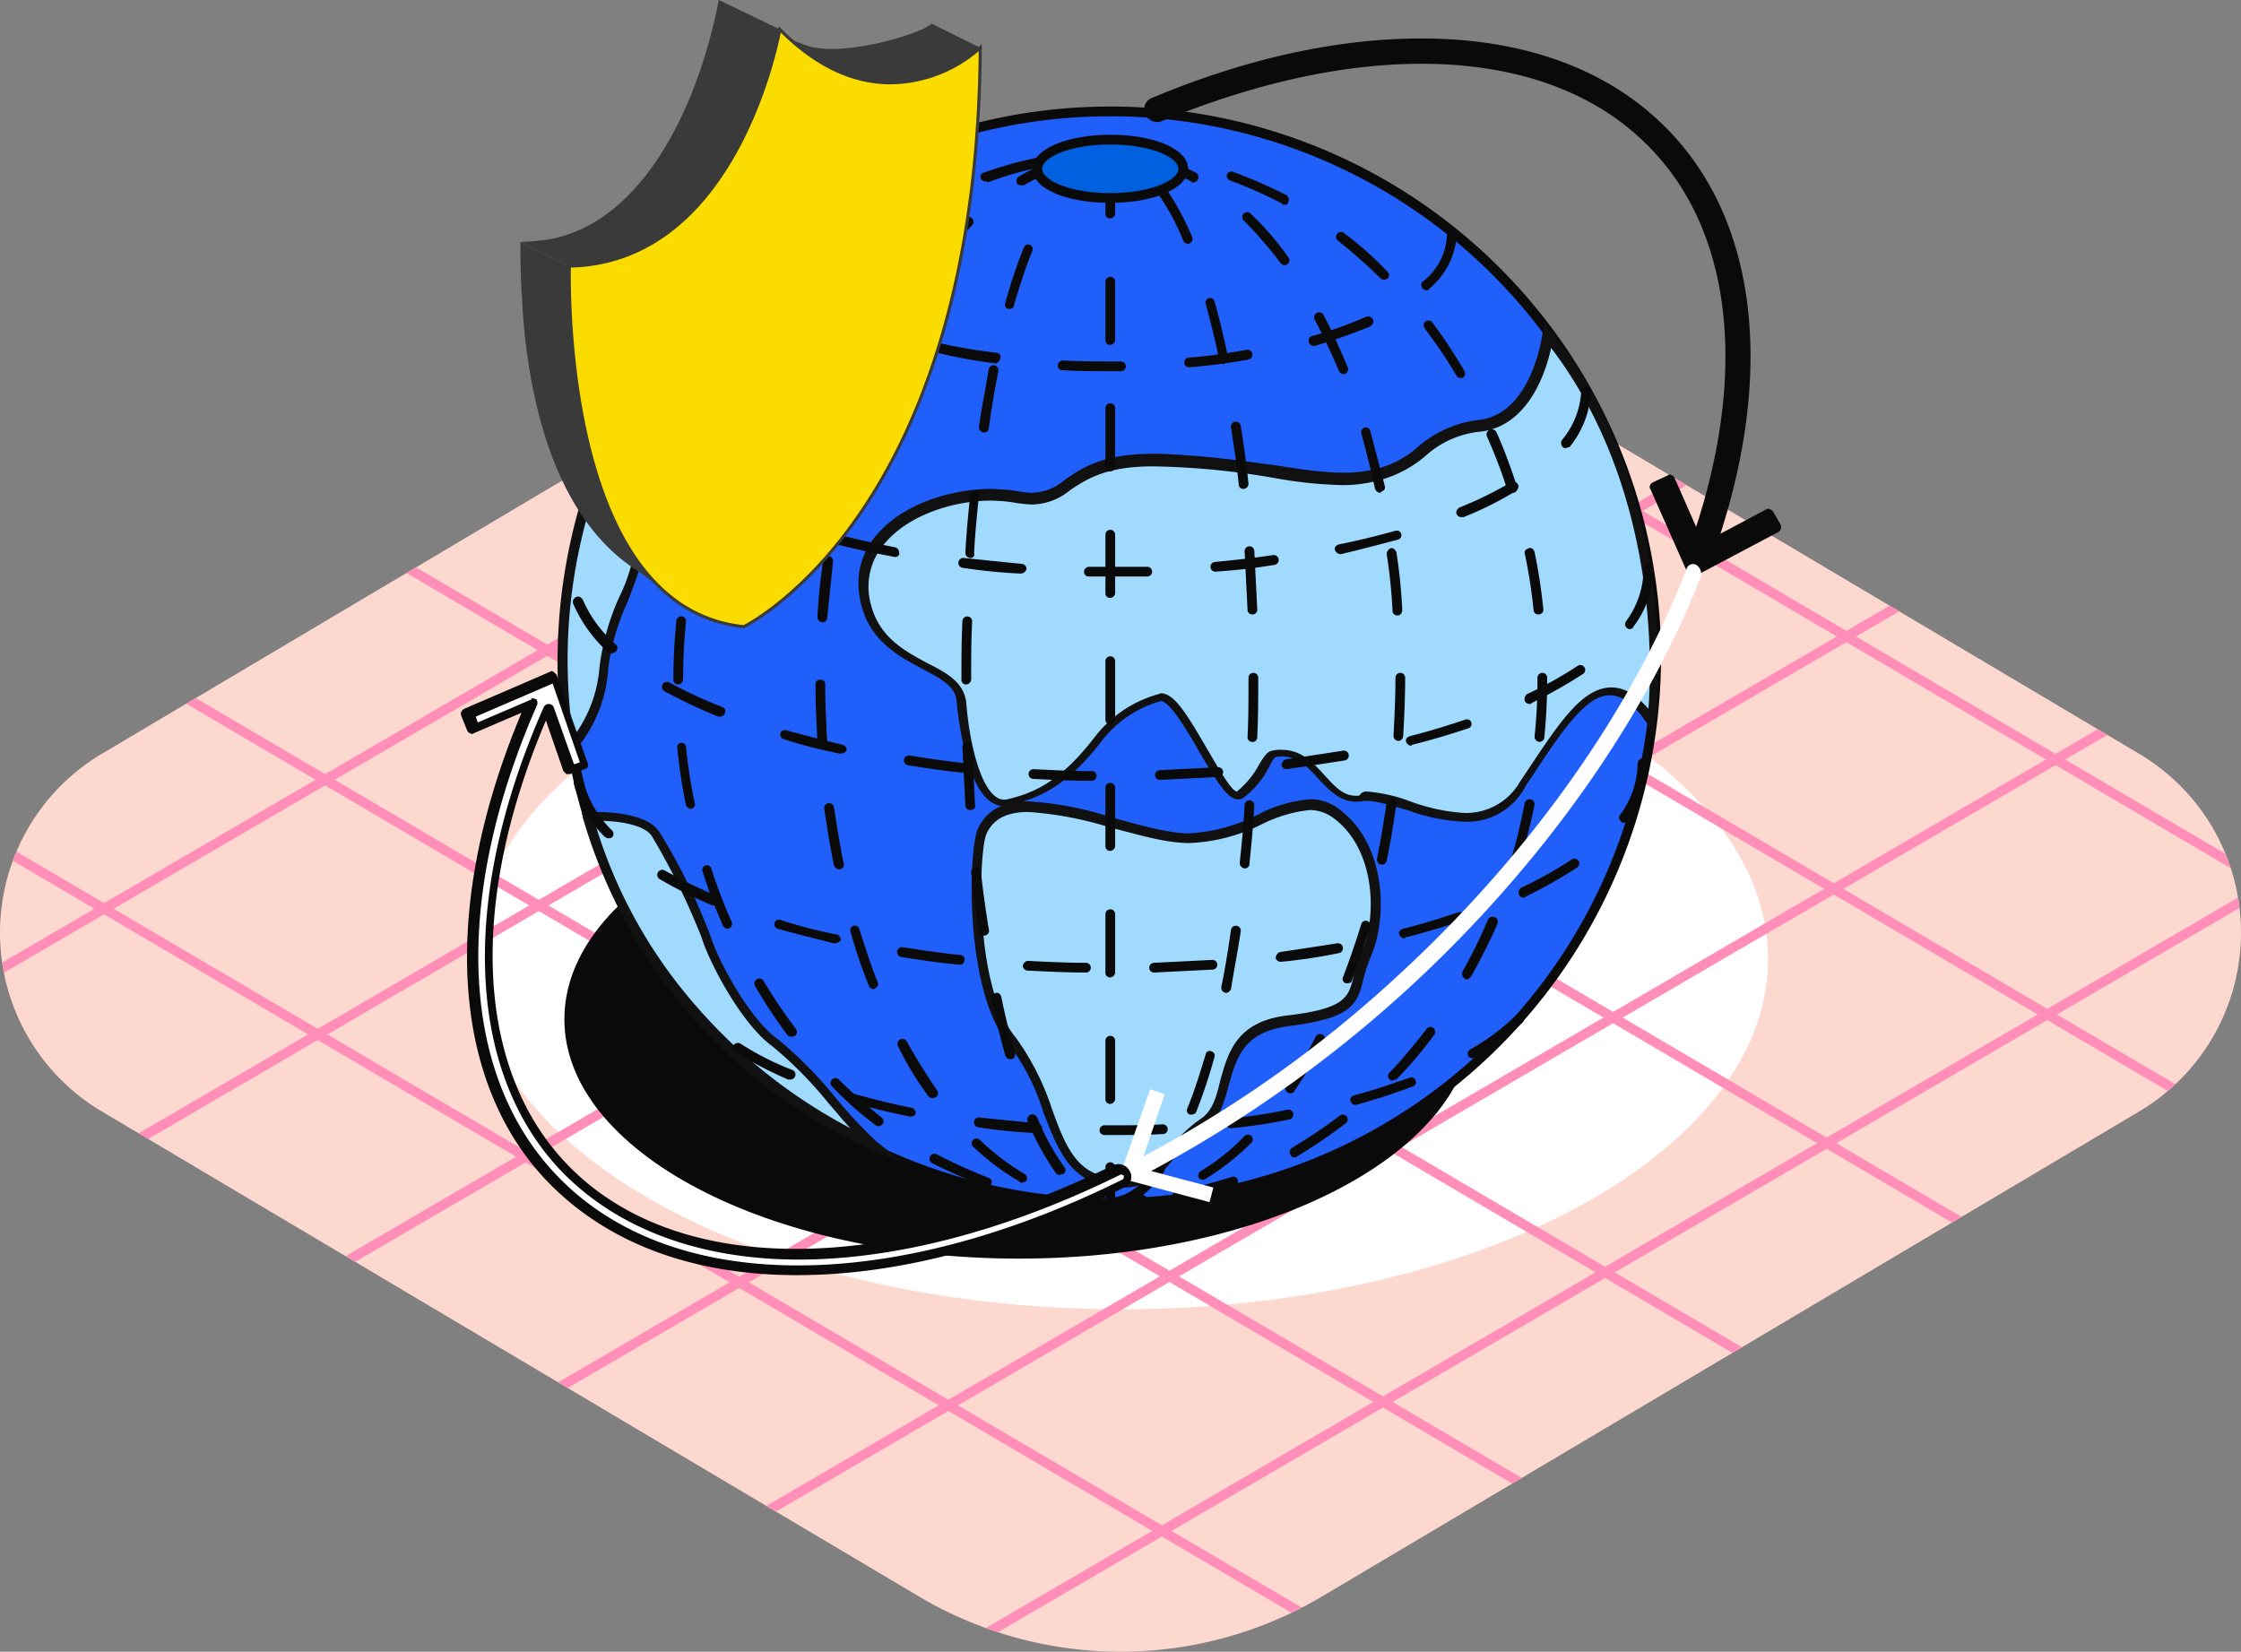 <svg xmlns="http://www.w3.org/2000/svg" xmlns:xlink="http://www.w3.org/1999/xlink" width="214.179" height="157.866" viewBox="0 0 214.179 157.866"><rect x="0" y="0" width="214.179" height="157.866" fill="#808080" stroke="none"/><defs><clipPath id="a"><path d="M693.692,709.553l-78.027-46.314a19.876,19.876,0,0,1,0-34.224L693.692,582.7a37.776,37.776,0,0,1,38.595,0l78.027,46.314a19.876,19.876,0,0,1,0,34.224l-78.027,46.314A37.776,37.776,0,0,1,693.692,709.553Z" transform="translate(-605.9 -577.4)"/></clipPath></defs><g transform="translate(7107.725 -22073.221)"><g transform="translate(-7107.725 22076.893)"><g transform="translate(0 0)"><g transform="translate(0 16.74)"><path d="M693.692,709.553l-78.027-46.314a19.876,19.876,0,0,1,0-34.224L693.692,582.7a37.776,37.776,0,0,1,38.595,0l78.027,46.314a19.876,19.876,0,0,1,0,34.224l-78.027,46.314A37.776,37.776,0,0,1,693.692,709.553Z" transform="translate(-605.9 -577.4)" fill="#fdd8cf"/><g transform="translate(45.291 37.758)"><path d="M778.29,651.48c0,18.507-27.714,33.48-61.845,33.48S654.6,669.987,654.6,651.48,682.314,618,716.445,618,778.29,633.066,778.29,651.48Z" transform="translate(-654.6 -618)" fill="#fff"/></g><g clip-path="url(#a)"><g transform="translate(-22.297 -48.228)"><rect width="217.248" height="0.93" transform="matrix(0.864, -0.504, 0.504, 0.864, 0, 109.515)" fill="#ff8fb8"/></g><g transform="translate(-33.997 -65.297)"><rect width="217.248" height="0.93" transform="matrix(0.863, -0.505, 0.505, 0.863, 0, 109.667)" fill="#ff8fb8"/></g><g transform="translate(-1.392 -13.092)"><rect width="217.248" height="0.93" transform="matrix(0.864, -0.504, 0.504, 0.864, 0, 109.536)" fill="#ff8fb8"/></g><g transform="translate(-13.246 -30.083)"><rect width="217.248" height="0.93" transform="matrix(0.864, -0.504, 0.504, 0.864, 0, 109.515)" fill="#ff8fb8"/></g><g transform="translate(19.372 22.007)"><rect width="217.248" height="0.93" transform="matrix(0.864, -0.504, 0.504, 0.864, 0, 109.515)" fill="#ff8fb8"/></g><g transform="translate(7.567 4.984)"><rect width="217.248" height="0.93" transform="matrix(0.864, -0.504, 0.504, 0.864, 0, 109.515)" fill="#ff8fb8"/></g><g transform="translate(40.23 57.165)"><rect width="217.248" height="0.93" transform="matrix(0.864, -0.504, 0.504, 0.864, 0, 109.515)" fill="#ff8fb8"/></g><g transform="translate(28.425 40.142)"><rect width="217.248" height="0.93" transform="matrix(0.864, -0.504, 0.504, 0.864, 0, 109.515)" fill="#ff8fb8"/></g><g transform="translate(57.498 84.8)"><rect width="191.208" height="0.93" transform="translate(0 96.388) rotate(-30.27)" fill="#ff8fb8"/></g><g transform="translate(-21.345 72.528)"><rect width="0.93" height="191.208" transform="matrix(0.507, -0.862, 0.862, 0.507, 0, 0.802)" fill="#ff8fb8"/></g><g transform="translate(-4.972 57.409)"><rect width="0.93" height="191.208" transform="matrix(0.507, -0.862, 0.862, 0.507, 0, 0.802)" fill="#ff8fb8"/></g><g transform="translate(11.4 42.283)"><rect width="0.93" height="191.208" transform="matrix(0.507, -0.862, 0.862, 0.507, 0, 0.802)" fill="#ff8fb8"/></g><g transform="translate(16.032 20.135)"><rect width="0.93" height="204.879" transform="matrix(0.507, -0.862, 0.862, 0.507, 0, 0.802)" fill="#ff8fb8"/></g><g transform="translate(22.183 -1.047)"><rect width="0.93" height="216.783" transform="matrix(0.507, -0.862, 0.862, 0.507, 0, 0.802)" fill="#ff8fb8"/></g><g transform="translate(26.514 -23.201)"><rect width="0.93" height="230.733" transform="matrix(0.507, -0.862, 0.862, 0.507, 0, 0.802)" fill="#ff8fb8"/></g><g transform="translate(76.99 -18.346)"><rect width="0.93" height="191.208" transform="matrix(0.507, -0.862, 0.862, 0.507, 0, 0.802)" fill="#ff8fb8"/></g><g transform="translate(91.723 -33.028)"><rect width="0.93" height="191.208" transform="matrix(0.507, -0.862, 0.862, 0.507, 0, 0.802)" fill="#ff8fb8"/></g></g></g><g transform="translate(44.047)"><g transform="translate(9.893 70.866)"><path d="M664.4,658.513c0,12.369,19.251,22.413,42.966,22.413s42.966-10.044,42.966-22.413S731.081,636.1,707.366,636.1,664.4,646.144,664.4,658.513Z" transform="translate(-663.935 -635.635)" fill="#0a0a0a"/><path d="M707.331,681.356c-23.9,0-43.431-10.23-43.431-22.878S683.337,635.6,707.331,635.6c23.9,0,43.431,10.23,43.431,22.878C750.669,671.126,731.232,681.356,707.331,681.356Zm0-44.826c-23.436,0-42.5,9.858-42.5,21.948s19.065,21.948,42.5,21.948,42.5-9.858,42.5-21.948C749.739,646.388,730.674,636.53,707.331,636.53Z" transform="translate(-663.9 -635.6)" fill="#0a0a0a"/></g><g transform="translate(9.212 6.51)"><g transform="translate(0.216)"><path d="M768.146,619.073A52.173,52.173,0,1,1,715.973,566.9,52.153,52.153,0,0,1,768.146,619.073Z" transform="translate(-663.428 -566.435)" fill="#215ffb"/><path d="M716.038,671.676a52.638,52.638,0,1,1,52.638-52.638A52.709,52.709,0,0,1,716.038,671.676Zm0-104.346a51.708,51.708,0,1,0,51.708,51.708A51.776,51.776,0,0,0,716.038,567.33Z" transform="translate(-663.4 -566.4)" fill="#0a0a0a"/></g><g transform="translate(28.791 20.646)"><path d="M760.181,589.9s-1.023,8-6.51,8.556c-5.394.651-5.394,3.813-10.509,4.836-5.115.93-9.951-1.3-19.809-1.581-9.951-.279-8.463,4.65-14.043,3.534s-15.345,2.232-14.415,9.3,8.928,6.417,9.3,10.23c.279,3.813,1.581,10.23,4.464,9.579s5.394-1.953,8.649-6.045a11.665,11.665,0,0,1,5.766-3.906c2.139-.651,6.138,10.23,7.626,9.3,1.767-1.116,2.6-3.72,3.255-3.906,4.185-.837,4.929,4.836,8.277,4.278,3.813-.651,11.16,5.394,15.717-1.3,4.464-6.7,7.719-12.369,12.183-5.952C770.039,626.728,772.829,605.71,760.181,589.9Z" transform="translate(-694.175 -588.691)" fill="#a0dbff"/><path d="M752.041,636.309a18.006,18.006,0,0,1-5.487-1.116c-1.674-.465-3.255-1.023-4.371-.837-1.767.279-2.976-.93-4.092-2.139-1.023-1.116-1.953-2.139-3.441-2.139a2.046,2.046,0,0,0-.744.093,5.912,5.912,0,0,0-.558.93,8.276,8.276,0,0,1-2.511,2.976.7.7,0,0,1-.465.093c-.93,0-1.953-1.581-3.627-4.464-1.116-1.953-2.883-4.929-3.72-4.929a10.823,10.823,0,0,0-5.58,3.72c-3.255,4.278-5.952,5.58-8.928,6.231a4.028,4.028,0,0,0-.465.093c-3.534,0-4.371-8.37-4.557-10.044-.093-1.4-1.488-2.139-3.255-3.069-2.418-1.3-5.487-2.883-6.045-7.161a6.982,6.982,0,0,1,1.767-5.766c2.6-2.976,7.254-4.278,10.788-4.278a19.632,19.632,0,0,1,2.418.186,9.284,9.284,0,0,0,1.488.186,5.1,5.1,0,0,0,3.255-1.3c1.674-1.116,3.72-2.6,9.3-2.418,4.557.186,8.091.744,10.974,1.116,3.441.558,6.324.93,8.742.465a9.455,9.455,0,0,0,4.743-2.325,10.759,10.759,0,0,1,5.766-2.511c5.022-.558,6.045-8.091,6.045-8.184l.186-1.116.651.837c12.648,15.81,10.044,37.014,9.951,37.2l-.186,1.209-.651-1.023c-1.209-1.767-2.325-2.6-3.534-2.6-2.232,0-4.557,3.441-7.254,7.533l-.744,1.116A6.276,6.276,0,0,1,752.041,636.309Zm-9.3-2.883a15,15,0,0,1,4.092.93,18.06,18.06,0,0,0,5.208,1.116,5.918,5.918,0,0,0,5.3-2.976l.744-1.116c2.976-4.464,5.208-7.905,8-7.905,1.209,0,2.325.651,3.534,2.046.372-4.557.744-21.3-9.3-34.5-.465,2.232-2.139,7.44-6.7,8a9.092,9.092,0,0,0-5.3,2.325,11.331,11.331,0,0,1-5.208,2.511,12.887,12.887,0,0,1-2.79.279A40.551,40.551,0,0,1,734,603.48a74.322,74.322,0,0,0-10.881-1.116c-5.208-.186-7.161,1.209-8.742,2.232a5.838,5.838,0,0,1-3.72,1.395,13.075,13.075,0,0,1-1.674-.186,15.427,15.427,0,0,0-2.232-.186c-3.255,0-7.626,1.209-10.044,4a6.321,6.321,0,0,0-1.581,5.022c.558,3.813,3.162,5.208,5.58,6.51,1.86.93,3.534,1.86,3.72,3.813.372,4.65,1.767,9.672,3.906,9.207,2.79-.651,5.208-1.86,8.37-5.952a11.572,11.572,0,0,1,6.045-4.092c.093,0,.186-.093.279-.093,1.3,0,2.511,2.046,4.464,5.394.93,1.581,2.232,3.906,2.79,4a8.235,8.235,0,0,0,2.139-2.6c.465-.744.744-1.209,1.209-1.3a3.165,3.165,0,0,1,.93-.093c1.953,0,3.069,1.3,4.185,2.511,1.023,1.116,1.86,2.046,3.255,1.86A.743.743,0,0,1,742.741,633.426Z" transform="translate(-694.126 -588.6)" fill="#111"/></g><g transform="translate(39.605 66.216)"><path d="M706.858,640.712c2.325-4.929,10.788-.744,17.856.558s11.718-5.3,16-2.232,4.464,9.951,2.883,13.392c-1.581,3.534.279,5.394-7.347,6.417-7.719.93-4.836,7.719-8.277,9.951-3.534,2.232-3.813,6.417-9.3,5.394-5.394-.93-4.836-8.277-8.928-13.392C705.556,655.592,706.021,642.386,706.858,640.712Z" transform="translate(-705.792 -637.643)" fill="#a0dbff"/><path d="M720.119,674.707a10.361,10.361,0,0,1-1.581-.186c-3.534-.651-4.65-3.72-5.952-7.068a20.645,20.645,0,0,0-3.348-6.51c-4.185-5.115-3.813-18.507-2.883-20.553.837-1.767,2.418-2.6,4.836-2.6a32.477,32.477,0,0,1,8.091,1.581c1.767.465,3.627,1.023,5.394,1.3a11.392,11.392,0,0,0,1.767.186,16.379,16.379,0,0,0,6.789-1.86,12.815,12.815,0,0,1,4.836-1.4,4.389,4.389,0,0,1,2.79.93c4.557,3.348,4.65,10.416,3.069,14.043a15.619,15.619,0,0,0-.744,2.232c-.558,2.418-1.116,3.72-7.068,4.464-4.371.558-5.022,2.976-5.766,5.58-.465,1.674-.837,3.348-2.418,4.278a12.009,12.009,0,0,0-2.7,2.6C724.118,673.219,722.816,674.707,720.119,674.707Zm-8.928-35.9c-2.046,0-3.348.651-4,2.046-.744,1.488-1.3,14.6,2.79,19.53a24.619,24.619,0,0,1,3.441,6.789c1.209,3.348,2.232,5.952,5.208,6.51a7.52,7.52,0,0,0,1.395.093c2.325,0,3.348-1.3,4.65-2.79a13.789,13.789,0,0,1,2.883-2.79c1.209-.744,1.581-2.139,1.953-3.72.744-2.6,1.488-5.673,6.51-6.231,5.487-.651,5.766-1.767,6.231-3.72A16.437,16.437,0,0,1,743,652.2c1.581-3.441,1.3-9.951-2.7-12.834a3.784,3.784,0,0,0-2.232-.744,13.215,13.215,0,0,0-4.464,1.3,16.948,16.948,0,0,1-7.161,1.86,13.861,13.861,0,0,1-1.953-.186c-1.767-.279-3.627-.837-5.487-1.3A33.625,33.625,0,0,0,711.191,638.809Z" transform="translate(-705.754 -637.6)" fill="#111"/></g><g transform="translate(0 17.763)"><path d="M664.349,629.159a12.788,12.788,0,0,0,3.255-7.719c.279-4.743,3.534-8.556,3.534-12.741s4.743-5.58,5.952-8.277,5.022-4.185,5.3-8-5.766-6.324-5.766-6.324A52.777,52.777,0,0,0,664.349,629.159Z" transform="translate(-663.203 -585.542)" fill="#a0dbff"/><path d="M664.035,630.047l-.186-.93a53.491,53.491,0,0,1,12.462-43.431l.186-.186.279.093c.279.093,6.324,2.7,6.045,6.789-.186,2.511-1.767,4.092-3.255,5.487a7.235,7.235,0,0,0-2.139,2.7,8.6,8.6,0,0,1-2.6,2.976c-1.581,1.395-3.255,2.79-3.255,5.115,0,2.139-.837,4.185-1.674,6.417a21.3,21.3,0,0,0-1.86,6.417,13.28,13.28,0,0,1-3.348,8Zm12.741-43.431c-1.86,2.139-15.438,17.949-12.09,41.385a12.663,12.663,0,0,0,2.511-6.6,23.062,23.062,0,0,1,1.86-6.7,16.4,16.4,0,0,0,1.674-6.045c0-2.79,1.953-4.371,3.627-5.859a7.478,7.478,0,0,0,2.325-2.6,9.969,9.969,0,0,1,2.325-2.976c1.4-1.3,2.79-2.7,2.976-4.929C682.17,589.313,677.892,587.174,676.776,586.616Z" transform="translate(-663.168 -585.5)" fill="#111"/></g><g transform="translate(2.355 67.425)"><path d="M666.3,639.5s5.3-.279,6.51,1.674a73.426,73.426,0,0,1,4.836,9.765c.744,2.511,3.813,8.184,6.7,10.23,2.79,2.046,7.161,7.905,9.393,9.765A49.475,49.475,0,0,1,666.3,639.5Z" transform="translate(-665.742 -638.941)" fill="#a0dbff"/><path d="M696.39,672.38l-2.883-1.116a50.179,50.179,0,0,1-27.714-31.806l-.093-.558H667c1.86,0,5.115.279,6.138,1.953a57.058,57.058,0,0,1,4.836,9.858c.744,2.418,3.813,8.091,6.51,9.951a39.18,39.18,0,0,1,5.487,5.58,46.588,46.588,0,0,0,3.906,4.185Zm-29.481-32.55a46.9,46.9,0,0,0,9.672,17.577,50.845,50.845,0,0,0,14.787,11.718c-.651-.651-1.3-1.488-2.046-2.325a37.868,37.868,0,0,0-5.394-5.487c-2.976-2.139-6.045-8-6.789-10.416a66.647,66.647,0,0,0-4.743-9.672c-.558-.93-2.6-1.488-5.3-1.488A.288.288,0,0,1,666.909,639.83Z" transform="translate(-665.7 -638.9)" fill="#111"/></g><g transform="translate(11.097 4.092)"><path d="M716.857,671.984h0a37.648,37.648,0,0,1-5.58-.465.474.474,0,1,1,.186-.93,35.21,35.21,0,0,0,5.394.465.439.439,0,0,1,.465.465A.5.5,0,0,1,716.857,671.984Zm6.417-.651a.618.618,0,0,1-.465-.372c-.093-.279.093-.465.372-.558q2.651-.558,5.3-1.4a.441.441,0,0,1,.279.837,36.754,36.754,0,0,1-5.487,1.488Zm-18.135-1.4h-.186a50.035,50.035,0,0,1-5.115-2.232.479.479,0,1,1,.465-.837,47,47,0,0,0,4.929,2.232.428.428,0,0,1-.093.837Zm29.295-2.79c-.186,0-.279-.093-.372-.279a.49.49,0,0,1,.186-.651,48.838,48.838,0,0,0,4.557-3.069.465.465,0,1,1,.558.744,51.189,51.189,0,0,1-4.65,3.162A.342.342,0,0,1,734.434,667.148Zm-39.711-2.976a.342.342,0,0,1-.279-.093,31.528,31.528,0,0,1-4.185-3.72.46.46,0,0,1,.651-.651A49.661,49.661,0,0,0,695,663.335a.459.459,0,0,1,.093.651A.706.706,0,0,1,694.723,664.172Zm49.1-4.371a.342.342,0,0,1-.279-.093.45.45,0,0,1,0-.651,52.387,52.387,0,0,0,3.534-4.185.465.465,0,0,1,.744.558,40.063,40.063,0,0,1-3.627,4.278C744.013,659.708,743.92,659.8,743.827,659.8Zm-57.474-4.185a.483.483,0,0,1-.372-.186,50.136,50.136,0,0,1-3.069-4.65.479.479,0,1,1,.837-.465,48.814,48.814,0,0,0,3.069,4.557.46.46,0,0,1-.093.651A.7.7,0,0,1,686.353,655.616Zm64.542-5.487c-.093,0-.186,0-.186-.093a.534.534,0,0,1-.186-.651,48.364,48.364,0,0,0,2.418-4.929.5.5,0,0,1,.93.372q-1.116,2.511-2.511,5.022C751.174,650.036,751.081,650.129,750.9,650.129Zm-70.587-4.836a.511.511,0,0,1-.465-.279,49.9,49.9,0,0,1-1.953-5.208.441.441,0,1,1,.837-.279,48.319,48.319,0,0,0,1.953,5.115c.093.279,0,.465-.279.651Zm75.237-6.138h-.093a.414.414,0,0,1-.279-.558c.558-1.767.93-3.534,1.3-5.3a.474.474,0,0,1,.93.186,50.914,50.914,0,0,1-1.4,5.394C756.01,639.062,755.824,639.155,755.545,639.155Zm-78.771-5.3a.618.618,0,0,1-.465-.372,51.947,51.947,0,0,1-.837-5.487.421.421,0,0,1,.837-.093,50.187,50.187,0,0,0,.837,5.394c.093.279-.093.465-.372.558Zm81.1-6.417h0a.5.5,0,0,1-.465-.465,52.843,52.843,0,0,0,.279-5.487V621.3a.465.465,0,1,1,.93,0v.186q0,2.79-.279,5.58C758.335,627.251,758.056,627.437,757.87,627.437Zm-82.3-5.487a.439.439,0,0,1-.465-.465v-.093a52.843,52.843,0,0,1,.279-5.487.465.465,0,1,1,.93,0,52.4,52.4,0,0,0-.279,5.394C676.03,621.671,675.844,621.95,675.565,621.95Zm82.212-6.7a.426.426,0,0,1-.465-.372,50.182,50.182,0,0,0-.837-5.394c-.093-.279.093-.465.372-.558s.465.093.558.372a51.9,51.9,0,0,1,.837,5.487.439.439,0,0,1-.465.465Zm-81.1-5.208h0c-.372-.093-.465-.279-.465-.558a50.926,50.926,0,0,1,1.4-5.394.441.441,0,1,1,.837.279c-.558,1.767-.93,3.534-1.3,5.3A.426.426,0,0,1,676.681,610.046Zm78.585-6.417a.512.512,0,0,1-.465-.279,48.3,48.3,0,0,0-1.953-5.115c-.093-.279,0-.465.279-.651a.544.544,0,0,1,.651.279,49.905,49.905,0,0,1,1.953,5.208.451.451,0,0,1-.279.558Zm-74.958-5.022h-.186a.48.48,0,0,1-.279-.651,50.6,50.6,0,0,1,2.511-5.022.479.479,0,0,1,.837.465,48.345,48.345,0,0,0-2.418,4.929A.851.851,0,0,1,680.308,598.607Zm70.029-5.952a.483.483,0,0,1-.372-.186,48.83,48.83,0,0,0-3.069-4.557.465.465,0,1,1,.744-.558,50.128,50.128,0,0,1,3.069,4.65.49.49,0,0,1-.186.651Zm-64.077-4.371a.342.342,0,0,1-.279-.093.46.46,0,0,1-.093-.651,40.038,40.038,0,0,1,3.627-4.278.46.46,0,0,1,.651.651,52.364,52.364,0,0,0-3.534,4.185A.706.706,0,0,1,686.26,588.284Zm56.823-5.022a.559.559,0,0,1-.372-.093,49.672,49.672,0,0,0-4.092-3.627.465.465,0,1,1,.558-.744,31.533,31.533,0,0,1,4.185,3.72.45.45,0,0,1,0,.651C743.269,583.169,743.176,583.262,743.083,583.262Zm-48.546-3.534a.705.705,0,0,1-.372-.186.46.46,0,0,1,.093-.651,51.183,51.183,0,0,1,4.65-3.162.479.479,0,1,1,.465.837,48.855,48.855,0,0,0-4.557,3.069A.341.341,0,0,1,694.537,579.728ZM733.5,576.1c-.093,0-.186,0-.186-.093a41.041,41.041,0,0,0-5.022-2.232.441.441,0,0,1,.279-.837,50.054,50.054,0,0,1,5.115,2.232.534.534,0,0,1,.186.651C733.876,576.008,733.69,576.1,733.5,576.1Zm-28.551-2.232a.511.511,0,0,1-.465-.279.39.39,0,0,1,.279-.558,35.584,35.584,0,0,1,5.394-1.488c.279-.093.465.093.558.372s-.093.465-.372.558a33.338,33.338,0,0,0-5.208,1.488C705.046,573.869,705.046,573.869,704.953,573.869Zm17.3-1.674h0a36.233,36.233,0,0,0-5.394-.465h-.093a.465.465,0,0,1,0-.93h.093a36.411,36.411,0,0,1,5.487.465.41.41,0,0,1,.372.558A.475.475,0,0,1,722.251,572.2Z" transform="translate(-675.1 -570.8)" fill="#0a0a0a"/></g><g transform="translate(24.675 4.44)"><path d="M717.879,672.01a22.8,22.8,0,0,1-2.511-.186.474.474,0,1,1,.186-.93,19.647,19.647,0,0,0,2.418.186h0a15.14,15.14,0,0,0,2.883-.279c.279-.093.465.093.558.372s-.093.465-.372.558A18.978,18.978,0,0,1,717.879,672.01Zm-8.463-2.418c-.093,0-.186,0-.186-.093a24.321,24.321,0,0,1-4.464-3.348.46.46,0,0,1,.651-.651,22.656,22.656,0,0,0,4.278,3.255.533.533,0,0,1,.186.651C709.7,669.5,709.6,669.592,709.416,669.592Zm17.3-.279a.483.483,0,0,1-.372-.186.49.49,0,0,1,.186-.651,20.059,20.059,0,0,0,4.185-3.348.46.46,0,0,1,.651.651,24.446,24.446,0,0,1-4.371,3.441A.342.342,0,0,1,726.714,669.313ZM700.86,661.5a.483.483,0,0,1-.372-.186,29.2,29.2,0,0,1-2.883-4.743.479.479,0,1,1,.837-.465c.93,1.674,1.86,3.162,2.883,4.65a.46.46,0,0,1-.093.651A.7.7,0,0,1,700.86,661.5Zm34.224-.465a.342.342,0,0,1-.279-.093.46.46,0,0,1-.093-.651,32.4,32.4,0,0,0,2.79-4.65.479.479,0,1,1,.837.465c-.93,1.674-1.86,3.255-2.883,4.743C735.363,661.036,735.27,661.036,735.084,661.036Zm-39.8-9.951a.511.511,0,0,1-.465-.279,48.964,48.964,0,0,1-1.767-5.208.441.441,0,1,1,.837-.279c.558,1.767,1.116,3.534,1.767,5.115a.39.39,0,0,1-.279.558C695.466,650.992,695.373,651.085,695.28,651.085Zm45.291-.558h-.186a.414.414,0,0,1-.279-.558c.651-1.674,1.209-3.348,1.767-5.115a.441.441,0,0,1,.837.279c-.558,1.767-1.116,3.534-1.767,5.208C740.943,650.434,740.757,650.527,740.571,650.527Zm-48.639-10.881a.618.618,0,0,1-.465-.372c-.372-1.767-.651-3.627-.93-5.394a.474.474,0,0,1,.93-.186c.279,1.767.558,3.627.93,5.394.093.279-.093.465-.372.558Zm51.894-.465h-.093a.51.51,0,0,1-.372-.558c.372-1.767.651-3.534.93-5.394a.474.474,0,0,1,.93.186c-.279,1.86-.558,3.627-.93,5.394A.426.426,0,0,1,743.826,639.181Zm-53.475-11.253a.439.439,0,0,1-.465-.465c-.093-1.86-.186-3.627-.186-5.487a.439.439,0,0,1,.465-.465h0a.439.439,0,0,1,.465.465c0,1.86.093,3.627.186,5.487a.5.5,0,0,1-.465.465Zm55.056-.558h0a.5.5,0,0,1-.465-.465c.093-1.767.186-3.627.186-5.487v-.093a.465.465,0,1,1,.93,0v.093c0,1.86-.093,3.72-.186,5.487A.5.5,0,0,1,745.407,627.37Zm-55.056-11.346h0a.5.5,0,0,1-.465-.465,52.2,52.2,0,0,1,.558-5.487.474.474,0,0,1,.93.186c-.186,1.767-.372,3.627-.558,5.394A.425.425,0,0,1,690.351,616.024Zm54.963-.651a.439.439,0,0,1-.465-.465,50.362,50.362,0,0,0-.558-5.394.628.628,0,0,1,.372-.558c.279-.093.465.186.558.372a52.2,52.2,0,0,1,.558,5.487c0,.372-.186.558-.465.558Zm-53.382-11.067h-.093a.51.51,0,0,1-.372-.558c.372-1.86.837-3.627,1.3-5.394a.39.39,0,0,1,.558-.279.414.414,0,0,1,.279.558c-.465,1.674-.93,3.534-1.3,5.3A.4.4,0,0,1,691.932,604.306Zm51.708-.651a.618.618,0,0,1-.465-.372c-.372-1.767-.837-3.534-1.3-5.3a.441.441,0,1,1,.837-.279l1.4,5.3c.093.279-.093.465-.372.558A.091.091,0,0,1,743.64,603.655Zm-48.36-10.788h-.186a.414.414,0,0,1-.279-.558c.651-1.767,1.488-3.441,2.232-5.022a.479.479,0,1,1,.837.465,47,47,0,0,0-2.232,4.929C695.652,592.774,695.466,592.867,695.28,592.867Zm44.919-.558a.511.511,0,0,1-.465-.279c-.744-1.767-1.488-3.348-2.325-4.929a.479.479,0,0,1,.837-.465c.837,1.581,1.581,3.255,2.325,5.022.093.279,0,.465-.279.651Zm-39.339-9.858a.342.342,0,0,1-.279-.093.459.459,0,0,1-.093-.651,41.174,41.174,0,0,1,3.534-4.278.46.46,0,0,1,.651.651,31.788,31.788,0,0,0-3.441,4.185A.706.706,0,0,1,700.86,582.451Zm33.666-.558a.483.483,0,0,1-.372-.186,38.583,38.583,0,0,0-3.534-4.092.46.46,0,0,1,.651-.651,26.67,26.67,0,0,1,3.627,4.185.459.459,0,0,1-.093.651A.342.342,0,0,1,734.526,581.893Zm-25.2-7.626a.483.483,0,0,1-.372-.186.49.49,0,0,1,.186-.651,16.424,16.424,0,0,1,5.208-2.046c.279-.093.465.093.558.372s-.093.465-.372.558a17.044,17.044,0,0,0-4.929,1.953Zm16.461-.279c-.093,0-.186,0-.186-.093a16.179,16.179,0,0,0-5.022-1.767.474.474,0,1,1,.186-.93,20.067,20.067,0,0,1,5.3,1.86.534.534,0,0,1,.186.651A.511.511,0,0,1,725.784,573.988Z" transform="translate(-689.7 -571.174)" fill="#0a0a0a"/></g><g transform="translate(38.625 4.185)"><path d="M719.394,671.9c-.186,0-.465-.186-.465-.372a.628.628,0,0,1,.372-.558c1.4-.186,2.7-1.209,4-2.976a.465.465,0,0,1,.744.558c-1.4,2.046-2.976,3.162-4.65,3.348Zm-5.3-3.069a.483.483,0,0,1-.372-.186,26.652,26.652,0,0,1-2.7-4.929c-.093-.279,0-.465.279-.651.279-.093.465,0,.651.279a22.13,22.13,0,0,0,2.6,4.743.459.459,0,0,1-.093.651C714.279,668.736,714.186,668.829,714.093,668.829Zm12.648-5.766h-.186a.414.414,0,0,1-.279-.558c.651-1.581,1.209-3.348,1.767-5.208a.39.39,0,0,1,.558-.279.414.414,0,0,1,.279.558,50.5,50.5,0,0,1-1.767,5.3A.65.65,0,0,1,726.741,663.063Zm-17.391-5.3a.475.475,0,0,1-.465-.372c-.465-1.674-.93-3.534-1.3-5.394-.093-.279.093-.465.372-.558s.465.093.558.372c.372,1.86.837,3.72,1.3,5.394a.452.452,0,0,1-.279.558ZM730,651.438h0c-.372-.093-.465-.279-.465-.558.372-1.767.651-3.534.93-5.487a.474.474,0,0,1,.93.186c-.279,1.86-.651,3.72-.93,5.487A.618.618,0,0,1,730,651.438Zm-23.157-5.487c-.186,0-.465-.186-.465-.372-.279-1.767-.465-3.627-.744-5.58a.474.474,0,0,1,.93-.186c.186,1.86.465,3.72.744,5.487a.47.47,0,0,1-.465.651Zm24.924-6.417h0a.521.521,0,0,1-.465-.558c.186-1.767.372-3.627.465-5.487a.465.465,0,0,1,.93,0c-.093,1.86-.279,3.72-.465,5.58A.439.439,0,0,1,731.763,639.534Zm-26.226-5.58a.439.439,0,0,1-.465-.465l-.279-5.58a.465.465,0,1,1,.93,0l.279,5.58c.093.279-.186.465-.465.465Zm26.97-6.51h0a.439.439,0,0,1-.465-.465c.093-1.86.093-3.72.093-5.58v-.093a.465.465,0,1,1,.93,0v.093c0,1.86,0,3.72-.093,5.58A.439.439,0,0,1,732.507,627.444Zm-27.342-5.487a.439.439,0,0,1-.465-.465V621.4c0-1.86,0-3.72.093-5.487a.465.465,0,0,1,.93,0c-.093,1.86-.093,3.627-.093,5.487A.521.521,0,0,1,705.165,621.957Zm27.342-6.7a.439.439,0,0,1-.465-.465l-.279-5.58a.465.465,0,1,1,.93,0l.279,5.58a.439.439,0,0,1-.465.465Zm-26.97-5.394h0a.5.5,0,0,1-.465-.465c.093-1.86.279-3.72.465-5.58,0-.279.279-.465.465-.372.279,0,.465.279.372.465-.186,1.767-.372,3.627-.465,5.487C706,609.681,705.816,609.867,705.537,609.867Zm26.133-6.6a.425.425,0,0,1-.465-.372c-.186-1.86-.465-3.72-.744-5.487a.474.474,0,0,1,.93-.186c.279,1.767.558,3.627.744,5.58a.5.5,0,0,1-.465.465Zm-24.831-5.394h0a.521.521,0,0,1-.465-.558c.279-1.953.651-3.72.93-5.487a.474.474,0,0,1,.93.186c-.372,1.767-.651,3.534-.93,5.487C707.3,597.777,707.025,597.87,706.839,597.87Zm22.971-6.51a.618.618,0,0,1-.465-.372c-.372-1.86-.837-3.72-1.3-5.394a.441.441,0,0,1,.837-.279c.465,1.674.93,3.534,1.3,5.394.093.279-.093.465-.372.558Zm-20.553-5.3h-.093a.414.414,0,0,1-.279-.558,50.517,50.517,0,0,1,1.767-5.3.441.441,0,0,1,.837.279c-.651,1.581-1.209,3.348-1.767,5.208C709.722,585.966,709.536,586.059,709.257,586.059Zm17.112-6.231a.512.512,0,0,1-.465-.279,22.12,22.12,0,0,0-2.6-4.743.465.465,0,0,1,.744-.558,26.652,26.652,0,0,1,2.7,4.929c.093.279,0,.465-.279.651ZM714,575.085a.341.341,0,0,1-.279-.093.459.459,0,0,1-.093-.651c1.488-2.046,3.069-3.162,4.65-3.441a.474.474,0,1,1,.186.93c-1.395.186-2.7,1.209-4,2.976C714.279,574.992,714.186,575.085,714,575.085Z" transform="translate(-704.7 -570.9)" fill="#0a0a0a"/></g><g transform="translate(52.389 4.185)"><path d="M719.965,672.363a.439.439,0,0,1-.465-.465v-3.813a.465.465,0,1,1,.93,0V671.9A.6.6,0,0,1,719.965,672.363Zm0-10.323a.439.439,0,0,1-.465-.465V656a.465.465,0,0,1,.93,0v5.58A.5.5,0,0,1,719.965,662.04Zm0-12.09a.439.439,0,0,1-.465-.465v-5.58a.465.465,0,1,1,.93,0v5.58A.5.5,0,0,1,719.965,649.95Zm0-12.09a.439.439,0,0,1-.465-.465v-5.58a.465.465,0,0,1,.93,0v5.58A.5.5,0,0,1,719.965,637.86Zm0-12.09a.439.439,0,0,1-.465-.465v-5.58a.465.465,0,1,1,.93,0v5.58A.5.5,0,0,1,719.965,625.77Zm0-12.09a.439.439,0,0,1-.465-.465v-5.58a.465.465,0,0,1,.93,0v5.58A.5.5,0,0,1,719.965,613.68Zm0-12.09a.439.439,0,0,1-.465-.465v-5.58a.465.465,0,0,1,.93,0v5.58A.5.5,0,0,1,719.965,601.59Zm0-12.09a.439.439,0,0,1-.465-.465v-5.58a.465.465,0,0,1,.93,0v5.58A.5.5,0,0,1,719.965,589.5Zm0-12.09a.439.439,0,0,1-.465-.465v-5.58a.465.465,0,0,1,.93,0v5.58A.5.5,0,0,1,719.965,577.41Z" transform="translate(-719.5 -570.9)" fill="#0a0a0a"/></g><g transform="translate(45.414 2.697)"><path d="M726.45,572.59c0,1.581-3.162,2.79-6.975,2.79-3.906,0-6.975-1.209-6.975-2.79s3.162-2.79,6.975-2.79S726.45,571.009,726.45,572.59Z" transform="translate(-712.035 -569.335)" fill="#0060df"/><path d="M719.44,575.81c-4.278,0-7.44-1.395-7.44-3.255s3.255-3.255,7.44-3.255c4.278,0,7.44,1.4,7.44,3.255S723.625,575.81,719.44,575.81Zm0-5.58c-3.813,0-6.51,1.209-6.51,2.325s2.7,2.325,6.51,2.325,6.51-1.209,6.51-2.325S723.253,570.23,719.44,570.23Z" transform="translate(-712 -569.3)" fill="#0a0a0a"/></g><g transform="translate(1.483 43.803)"><path d="M714.366,634.146h0c-1.86,0-3.813-.093-5.58-.186a.465.465,0,0,1,0-.93c1.86.093,3.72.186,5.58.186a.439.439,0,0,1,.465.465A.5.5,0,0,1,714.366,634.146Zm6.51-.093a.465.465,0,1,1,0-.93l5.58-.279a.465.465,0,1,1,0,.93q-2.65.14-5.58.279Zm-18.507-.651h0c-1.953-.186-3.813-.465-5.58-.744a.474.474,0,0,1,.186-.93c1.767.279,3.627.558,5.487.744.279,0,.465.279.372.465C702.741,633.216,702.555,633.4,702.369,633.4Zm30.6-.372c-.186,0-.465-.186-.465-.372a.628.628,0,0,1,.372-.558c1.86-.279,3.72-.558,5.487-.837a.474.474,0,0,1,.186.93q-2.65.418-5.58.837Zm-42.594-1.488h-.093a45.7,45.7,0,0,1-5.394-1.395.441.441,0,0,1,.279-.837c1.674.465,3.534.93,5.394,1.395a.51.51,0,0,1,.372.558A.8.8,0,0,1,690.372,631.542Zm54.5-.744a.618.618,0,0,1-.465-.372c-.093-.279.093-.465.372-.558,1.86-.465,3.627-1.023,5.3-1.581a.441.441,0,1,1,.279.837c-1.674.558-3.534,1.116-5.394,1.581Zm-66.03-2.79h-.186a52.487,52.487,0,0,1-5.115-2.418.479.479,0,1,1,.465-.837,42.4,42.4,0,0,0,5.022,2.325.414.414,0,0,1,.279.558A.475.475,0,0,1,678.84,628.008Zm77.376-1.209a.512.512,0,0,1-.465-.279.616.616,0,0,1,.186-.651,38.938,38.938,0,0,0,4.836-2.7.465.465,0,1,1,.558.744,46.573,46.573,0,0,1-4.929,2.79C756.4,626.8,756.309,626.8,756.216,626.8Zm-87.792-4.836a.342.342,0,0,1-.279-.093,13.629,13.629,0,0,1-3.348-4.65c-.093-.279,0-.465.279-.651.279-.093.465,0,.651.279a11.843,11.843,0,0,0,3.162,4.278.45.45,0,0,1,0,.651C668.7,621.87,668.61,621.963,668.424,621.963Zm97.371-2.325a.342.342,0,0,1-.279-.093.46.46,0,0,1-.093-.651,8.5,8.5,0,0,0,1.674-4.929.465.465,0,0,1,.93,0,9.235,9.235,0,0,1-1.86,5.394C766.074,619.545,765.981,619.638,765.8,619.638Z" transform="translate(-664.763 -613.5)" fill="#0a0a0a"/></g><g transform="translate(6.888 26.691)"><path d="M716.54,613.328h-2.046a.439.439,0,0,1-.465-.465.5.5,0,0,1,.465-.465h5.58a.465.465,0,1,1,0,.93Zm-8.556-.279h0a51.513,51.513,0,0,1-5.58-.558.474.474,0,0,1,.186-.93c1.767.186,3.627.372,5.487.558a.5.5,0,0,1,.465.465A.589.589,0,0,1,707.984,613.049Zm18.6-.186a.465.465,0,0,1,0-.93c1.86-.186,3.72-.372,5.487-.651a.474.474,0,0,1,.186.93,55.679,55.679,0,0,1-5.673.651Zm-30.6-1.395h0c-1.953-.372-3.813-.744-5.58-1.209a.51.51,0,0,1-.372-.558c0-.279.279-.372.558-.372,1.767.465,3.534.837,5.394,1.209a.51.51,0,0,1,.372.558C696.452,611.282,696.173,611.468,695.987,611.468Zm42.5-.279a.618.618,0,0,1-.465-.372c-.093-.279.093-.465.372-.558,1.86-.372,3.72-.837,5.394-1.3a.441.441,0,0,1,.279.837c-1.767.465-3.534.93-5.487,1.4Zm-54.126-2.883h-.186a44.048,44.048,0,0,1-5.115-2.325.479.479,0,0,1,.465-.837,31.374,31.374,0,0,0,5.022,2.232.414.414,0,0,1,.279.558A.618.618,0,0,1,684.362,608.306Zm65.751-.651a.511.511,0,0,1-.465-.279c-.093-.279,0-.465.279-.651a34.82,34.82,0,0,0,4.929-2.418.479.479,0,0,1,.465.837,31.6,31.6,0,0,1-5.022,2.511Zm-76.167-5.487a.559.559,0,0,1-.372-.093,10.356,10.356,0,0,1-2.976-4.929c-.093-.279.093-.465.372-.558s.465.093.558.372a9.95,9.95,0,0,0,2.7,4.464.45.45,0,0,1,0,.651C674.225,602.168,674.132,602.168,673.946,602.168Zm86.118-1.116a.342.342,0,0,1-.279-.093.573.573,0,0,1-.093-.651,7.868,7.868,0,0,0,1.86-4.743.465.465,0,1,1,.93,0,9.087,9.087,0,0,1-2.046,5.394C760.343,600.959,760.157,601.052,760.064,601.052Z" transform="translate(-670.574 -595.1)" fill="#0a0a0a"/></g><g transform="translate(16.827 86.722)"><path d="M717.288,671.229h-.558a.465.465,0,0,1,0-.93h.558c1.674,0,3.348,0,5.022-.093a.465.465,0,0,1,0,.93C720.636,671.229,718.962,671.229,717.288,671.229Zm-7.068-.186h0a51.512,51.512,0,0,1-5.58-.558.474.474,0,0,1,.186-.93c1.767.186,3.627.372,5.487.558a.5.5,0,0,1,.465.465A.589.589,0,0,1,710.221,671.043Zm18.6-.465c-.186,0-.465-.186-.465-.372a.628.628,0,0,1,.372-.558,51.935,51.935,0,0,0,5.487-.837.474.474,0,0,1,.186.93,50.192,50.192,0,0,1-5.58.837Zm-30.6-1.116h-.093c-1.86-.372-3.72-.837-5.487-1.3a.441.441,0,1,1,.279-.837c1.674.465,3.534.93,5.394,1.3a.51.51,0,0,1,.372.558C698.688,669.276,698.5,669.462,698.224,669.462Zm42.5-1.116a.475.475,0,0,1-.465-.372c-.093-.279.093-.465.372-.558,1.86-.465,3.627-1.116,5.3-1.674a.441.441,0,1,1,.279.837c-1.674.651-3.441,1.209-5.394,1.767Zm-54.033-2.418h-.186a42.014,42.014,0,0,1-5.022-2.6.479.479,0,1,1,.465-.837A27.087,27.087,0,0,0,686.877,665a.48.48,0,0,1,.279.651A.511.511,0,0,1,686.692,665.928Zm65.193-2.046a.483.483,0,0,1-.372-.186.49.49,0,0,1,.186-.651,21.362,21.362,0,0,0,4.371-3.255.46.46,0,0,1,.651.651,22.231,22.231,0,0,1-4.557,3.348A.341.341,0,0,1,751.884,663.882Z" transform="translate(-681.261 -659.65)" fill="#0a0a0a"/></g><g transform="translate(1.587 62.31)"><path d="M713.816,653.86h0c-1.86,0-3.72-.093-5.58-.186a.5.5,0,0,1-.465-.465.6.6,0,0,1,.465-.465c1.86.093,3.72.186,5.58.186a.465.465,0,1,1,0,.93Zm6.51,0a.465.465,0,1,1,0-.93l5.58-.279a.465.465,0,1,1,0,.93l-5.58.279Zm-18.6-.744h0c-1.953-.186-3.813-.465-5.58-.744a.474.474,0,1,1,.186-.93c1.767.279,3.627.558,5.487.744a.41.41,0,0,1,.372.558A.425.425,0,0,1,701.726,653.116Zm30.69-.279c-.186,0-.465-.186-.465-.372a.628.628,0,0,1,.372-.558c1.86-.279,3.72-.558,5.487-.837A.474.474,0,1,1,738,652a50.206,50.206,0,0,1-5.58.837Zm-42.594-1.767h-.093c-1.86-.465-3.72-.93-5.394-1.4a.441.441,0,1,1,.279-.837,45.723,45.723,0,0,0,5.394,1.395.51.51,0,0,1,.372.558A.8.8,0,0,1,689.822,651.07Zm54.4-.465a.618.618,0,0,1-.465-.372c-.093-.279.093-.465.372-.558,1.86-.465,3.627-1.023,5.3-1.581a.441.441,0,0,1,.279.837c-1.674.558-3.534,1.116-5.394,1.581C744.32,650.605,744.32,650.605,744.227,650.605Zm-65.937-3.162H678.1a42.11,42.11,0,0,1-5.022-2.511.479.479,0,0,1,.465-.837,48.686,48.686,0,0,0,4.929,2.418.48.48,0,0,1,.279.651A.511.511,0,0,1,678.29,647.443Zm77.376-.744a.511.511,0,0,1-.465-.279.617.617,0,0,1,.186-.651,38.938,38.938,0,0,0,4.836-2.7.459.459,0,0,1,.651.093c.186.186.093.465-.093.651a46.6,46.6,0,0,1-4.929,2.79C755.759,646.7,755.759,646.7,755.666,646.7Zm-87.513-5.673a.7.7,0,0,1-.372-.186,10.906,10.906,0,0,1-2.883-4.929c-.093-.279.093-.465.372-.558s.465.093.558.372a10.21,10.21,0,0,0,2.7,4.557.45.45,0,0,1,0,.651A.56.56,0,0,1,668.153,641.026Zm97.092-1.488a.342.342,0,0,1-.279-.093c-.186-.186-.279-.465-.093-.651a8.5,8.5,0,0,0,1.674-4.929.465.465,0,0,1,.93,0,9.234,9.234,0,0,1-1.86,5.394C765.524,639.445,765.431,639.538,765.245,639.538Z" transform="translate(-664.874 -633.4)" fill="#0a0a0a"/></g><g transform="translate(19.56 11.136)"><path d="M717.494,592.534c-1.488,0-3.069,0-4.557-.093a.439.439,0,0,1-.465-.465.5.5,0,0,1,.465-.465c1.86.093,3.72.093,5.58.093h0a.465.465,0,1,1,0,.93Zm7.533-.372a.465.465,0,0,1,0-.93,51.97,51.97,0,0,0,5.487-.744.474.474,0,0,1,.186.93,55.564,55.564,0,0,1-5.673.744Zm-18.507-.372h0a49.552,49.552,0,0,1-5.58-1.023.474.474,0,1,1,.186-.93,48.165,48.165,0,0,0,5.487.93.41.41,0,0,1,.372.558C706.892,591.6,706.706,591.79,706.52,591.79Zm30.411-1.674a.475.475,0,0,1-.465-.372.452.452,0,0,1,.279-.558,37.9,37.9,0,0,0,5.208-1.86c.279-.093.465,0,.651.279.093.279,0,.465-.279.651a49.84,49.84,0,0,1-5.3,1.86ZM694.709,589h-.186a26.23,26.23,0,0,1-5.115-2.418.479.479,0,1,1,.465-.837,27.013,27.013,0,0,0,4.929,2.325.414.414,0,0,1,.279.558A.341.341,0,0,1,694.709,589Zm53.01-4.185a.705.705,0,0,1-.372-.186.449.449,0,0,1,0-.651,5.917,5.917,0,0,0,2.325-4.464.465.465,0,1,1,.93,0,7.224,7.224,0,0,1-2.6,5.115C747.9,584.815,747.812,584.815,747.719,584.815Zm-62.589-2.7a.511.511,0,0,1-.465-.279,6.393,6.393,0,0,1-.465-2.232,2.575,2.575,0,0,1,.093-.837.474.474,0,1,1,.93.186c0,.279-.093.465-.093.744a6.011,6.011,0,0,0,.372,1.86c.093.279,0,.465-.279.651C685.316,582.118,685.223,582.118,685.13,582.118Z" transform="translate(-684.2 -578.374)" fill="#0a0a0a"/></g></g><g transform="translate(65.306)"><path d="M783.15,604.912l-5.394,2.883c5.487-16,4-30.132-4.092-38.781-9.951-10.788-28.365-12.09-49.2-3.441a.708.708,0,1,0,.558,1.3c20.274-8.37,38.037-7.254,47.616,3.069,7.719,8.37,9.021,21.948,3.72,37.386l-2.6-5.766-1.4.651,3.627,8.184,7.9-4.185Z" transform="translate(-723.522 -559.435)" fill="#0a0a0a"/><path d="M775.951,610.922h-.186q-.139,0-.279-.279l-3.627-8.184a.283.283,0,0,1,0-.372q0-.139.279-.279l1.4-.651a.283.283,0,0,1,.372,0q.139,0,.279.279l2.046,4.65c4.836-14.88,3.348-27.9-4-35.8-5.115-5.58-12.834-8.463-22.227-8.463-7.626,0-16,1.86-24.831,5.487a1.236,1.236,0,0,1-1.581-.651,1.161,1.161,0,0,1,.651-1.581c9.114-3.813,17.763-5.673,25.761-5.673,10.137,0,18.414,3.162,23.994,9.207,8,8.649,9.579,22.506,4.557,38.13l4.371-2.325a.283.283,0,0,1,.372,0c.093,0,.186.093.279.186l.744,1.3a.617.617,0,0,1-.186.651l-7.905,4.185C776.137,610.922,776.044,610.922,775.951,610.922Zm-2.976-8.37,3.255,7.254,7.068-3.813-.279-.465-5.022,2.7a.438.438,0,0,1-.558-.093c-.186-.093-.186-.279-.186-.465,5.394-15.81,3.906-29.76-4-38.316-5.394-5.859-13.485-8.928-23.343-8.928-7.812,0-16.368,1.86-25.389,5.58-.186.093-.186.186-.186.372.093.186.186.186.372.186,8.928-3.72,17.484-5.58,25.2-5.58,9.672,0,17.577,3.069,22.878,8.742,7.812,8.463,9.207,22.227,3.813,37.851a.429.429,0,0,1-.465.279.511.511,0,0,1-.465-.279l-2.418-5.3Z" transform="translate(-723.484 -559.4)" fill="#0a0a0a"/></g><g transform="translate(62.903 50.242)"><path d="M776.049,613.495a.642.642,0,0,0-.93.465c-5.208,13.392-14.88,27.063-27.249,38.5a115.284,115.284,0,0,1-24.645,17.577l2.046-5.952-1.4-.465-2.976,8.463,8.649,2.325.372-1.395-5.952-1.581a121.26,121.26,0,0,0,24.924-17.763c12.555-11.625,22.32-25.482,27.621-39.06A1.007,1.007,0,0,0,776.049,613.495Z" transform="translate(-720.9 -613.424)" fill="#fff"/></g><g transform="translate(0 60.473)"><path d="M716.947,672.623a.782.782,0,0,0-1.023-.372c-22.32,10.974-42.594,10.7-53.1-.558-8.742-9.486-9.207-25.668-1.3-43.617l2.046,5.952,1.4-.465-2.976-8.463-8.184,3.534.558,1.4,5.673-2.418c-8.091,18.414-7.533,35.247,1.674,45.1,5.58,6.045,13.857,9.114,23.715,9.114,9.3,0,19.995-2.7,31.155-8.184A.812.812,0,0,0,716.947,672.623Z" transform="translate(-653.3 -624.472)" fill="#fff"/><path d="M685.382,682.155h0c-10.137,0-18.414-3.162-24.087-9.207-9.114-9.765-9.858-26.412-2.232-44.547l-4.557,1.953a.283.283,0,0,1-.372,0q-.139,0-.279-.279l-.558-1.395c-.093-.279,0-.465.279-.651l8.184-3.534a.283.283,0,0,1,.372,0l.279.279,2.976,8.463a.39.39,0,0,1-.279.558l-1.395.465h-.372l-.279-.279-1.674-4.836c-7.347,17.3-6.7,32.922,1.674,42.036,5.115,5.58,12.834,8.463,22.227,8.463h0c9.114,0,19.623-2.79,30.318-8a1.228,1.228,0,0,1,1.581.558,1.1,1.1,0,0,1,.093.93.919.919,0,0,1-.651.651C705.749,679.365,694.961,682.155,685.382,682.155Zm-25.3-55.149c.093,0,.279.093.372.093a.571.571,0,0,1,.093.558c-8,18.228-7.44,34.875,1.581,44.64,5.394,5.859,13.485,8.928,23.343,8.928v0c9.393,0,20.088-2.79,30.969-8.184.093,0,.093-.093.186-.186v-.186c-.093-.093-.279-.186-.372-.093-10.788,5.3-21.39,8.091-30.69,8.091h0c-9.672,0-17.67-3.069-22.971-8.742-8.835-9.579-9.393-26.04-1.4-44.082a.527.527,0,0,1,.93,0l1.953,5.487.558-.186-2.6-7.533-7.347,3.162.186.558,5.208-2.232C659.9,627.006,659.993,627.006,660.086,627.006Z" transform="translate(-653.263 -624.425)" fill="#0a0a0a"/></g></g></g></g><g transform="translate(-7057.983 22073.221)" style="isolation:isolate"><path d="M431.492,296.106c3.439,1.295,11.337-1.165,12.049-2.056l4.669,2.307s-.034.034-.07.065c-3.024,2.6-7.37,4.728-12.018,3.066a15.949,15.949,0,0,1-5.982-3.92A13.583,13.583,0,0,0,431.492,296.106Z" transform="translate(-404.261 -291.797)" fill="#3a3a3a"/><path d="M533.99,379.986c-.078-1.442-.163-3.081-.135-5.148,0-.078,0-.137,0-.179l4.669,2.307c0,.041,0,.1,0,.179.564,10.894,1.572,24.429,10.868,32.265a6.835,6.835,0,0,0,1.551.87s-5.723-4.084-6.22-4.4c-7.328-4.871-10.205-15.534-10.733-25.889Z" transform="translate(-533.85 -351.534)" fill="#3a3a3a"/><path d="M504.11,308.474q.781-.016,1.523-.1c9.651-.748,15.376-12.38,17.427-23.025l5.837,2.812c-.005.031-3.457,21.586-18.595,22.52-.5.031-1,.088-1.523.1h0l-4.669-2.307Z" transform="translate(-504.102 -285.35)" fill="#3a3a3a"/><g transform="translate(4.524 2.509)"><path d="M450.276,296.2c-.212,1.116-4.252,22.316-20.117,22.619-.031,1.637-.611,32.707,16.689,34.466,1.116-.59,22.318-11.808,22.58-55.339a12.99,12.99,0,0,1-8.5,3.353c-3.084.021-6.774-1.181-10.653-5.1Z" transform="translate(-430.005 -295.9)" fill="#fadc00"/><path d="M446.45,352.58l.039-.021c2.292-1.212,22.4-13.074,22.66-55.469v-.35l-.249.243a12.837,12.837,0,0,1-8.4,3.312c-3.664.023-7.2-1.678-10.547-5.057l-.2-.2-.052.275c-.432,2.271-4.671,22.207-19.975,22.5h-.142v.145c-.065,3.361-.132,32.894,16.818,34.616Zm22.4-55.155c-.357,41.716-20.011,53.542-22.461,54.852-16.43-1.722-16.575-30.237-16.516-34.17,14.928-.4,19.4-19.188,20.063-22.464,3.322,3.283,6.847,4.948,10.485,4.948h.078a13.21,13.21,0,0,0,8.351-3.167Z" transform="translate(-429.58 -295.04)" fill="#3a3a3a"/></g></g></g></svg>